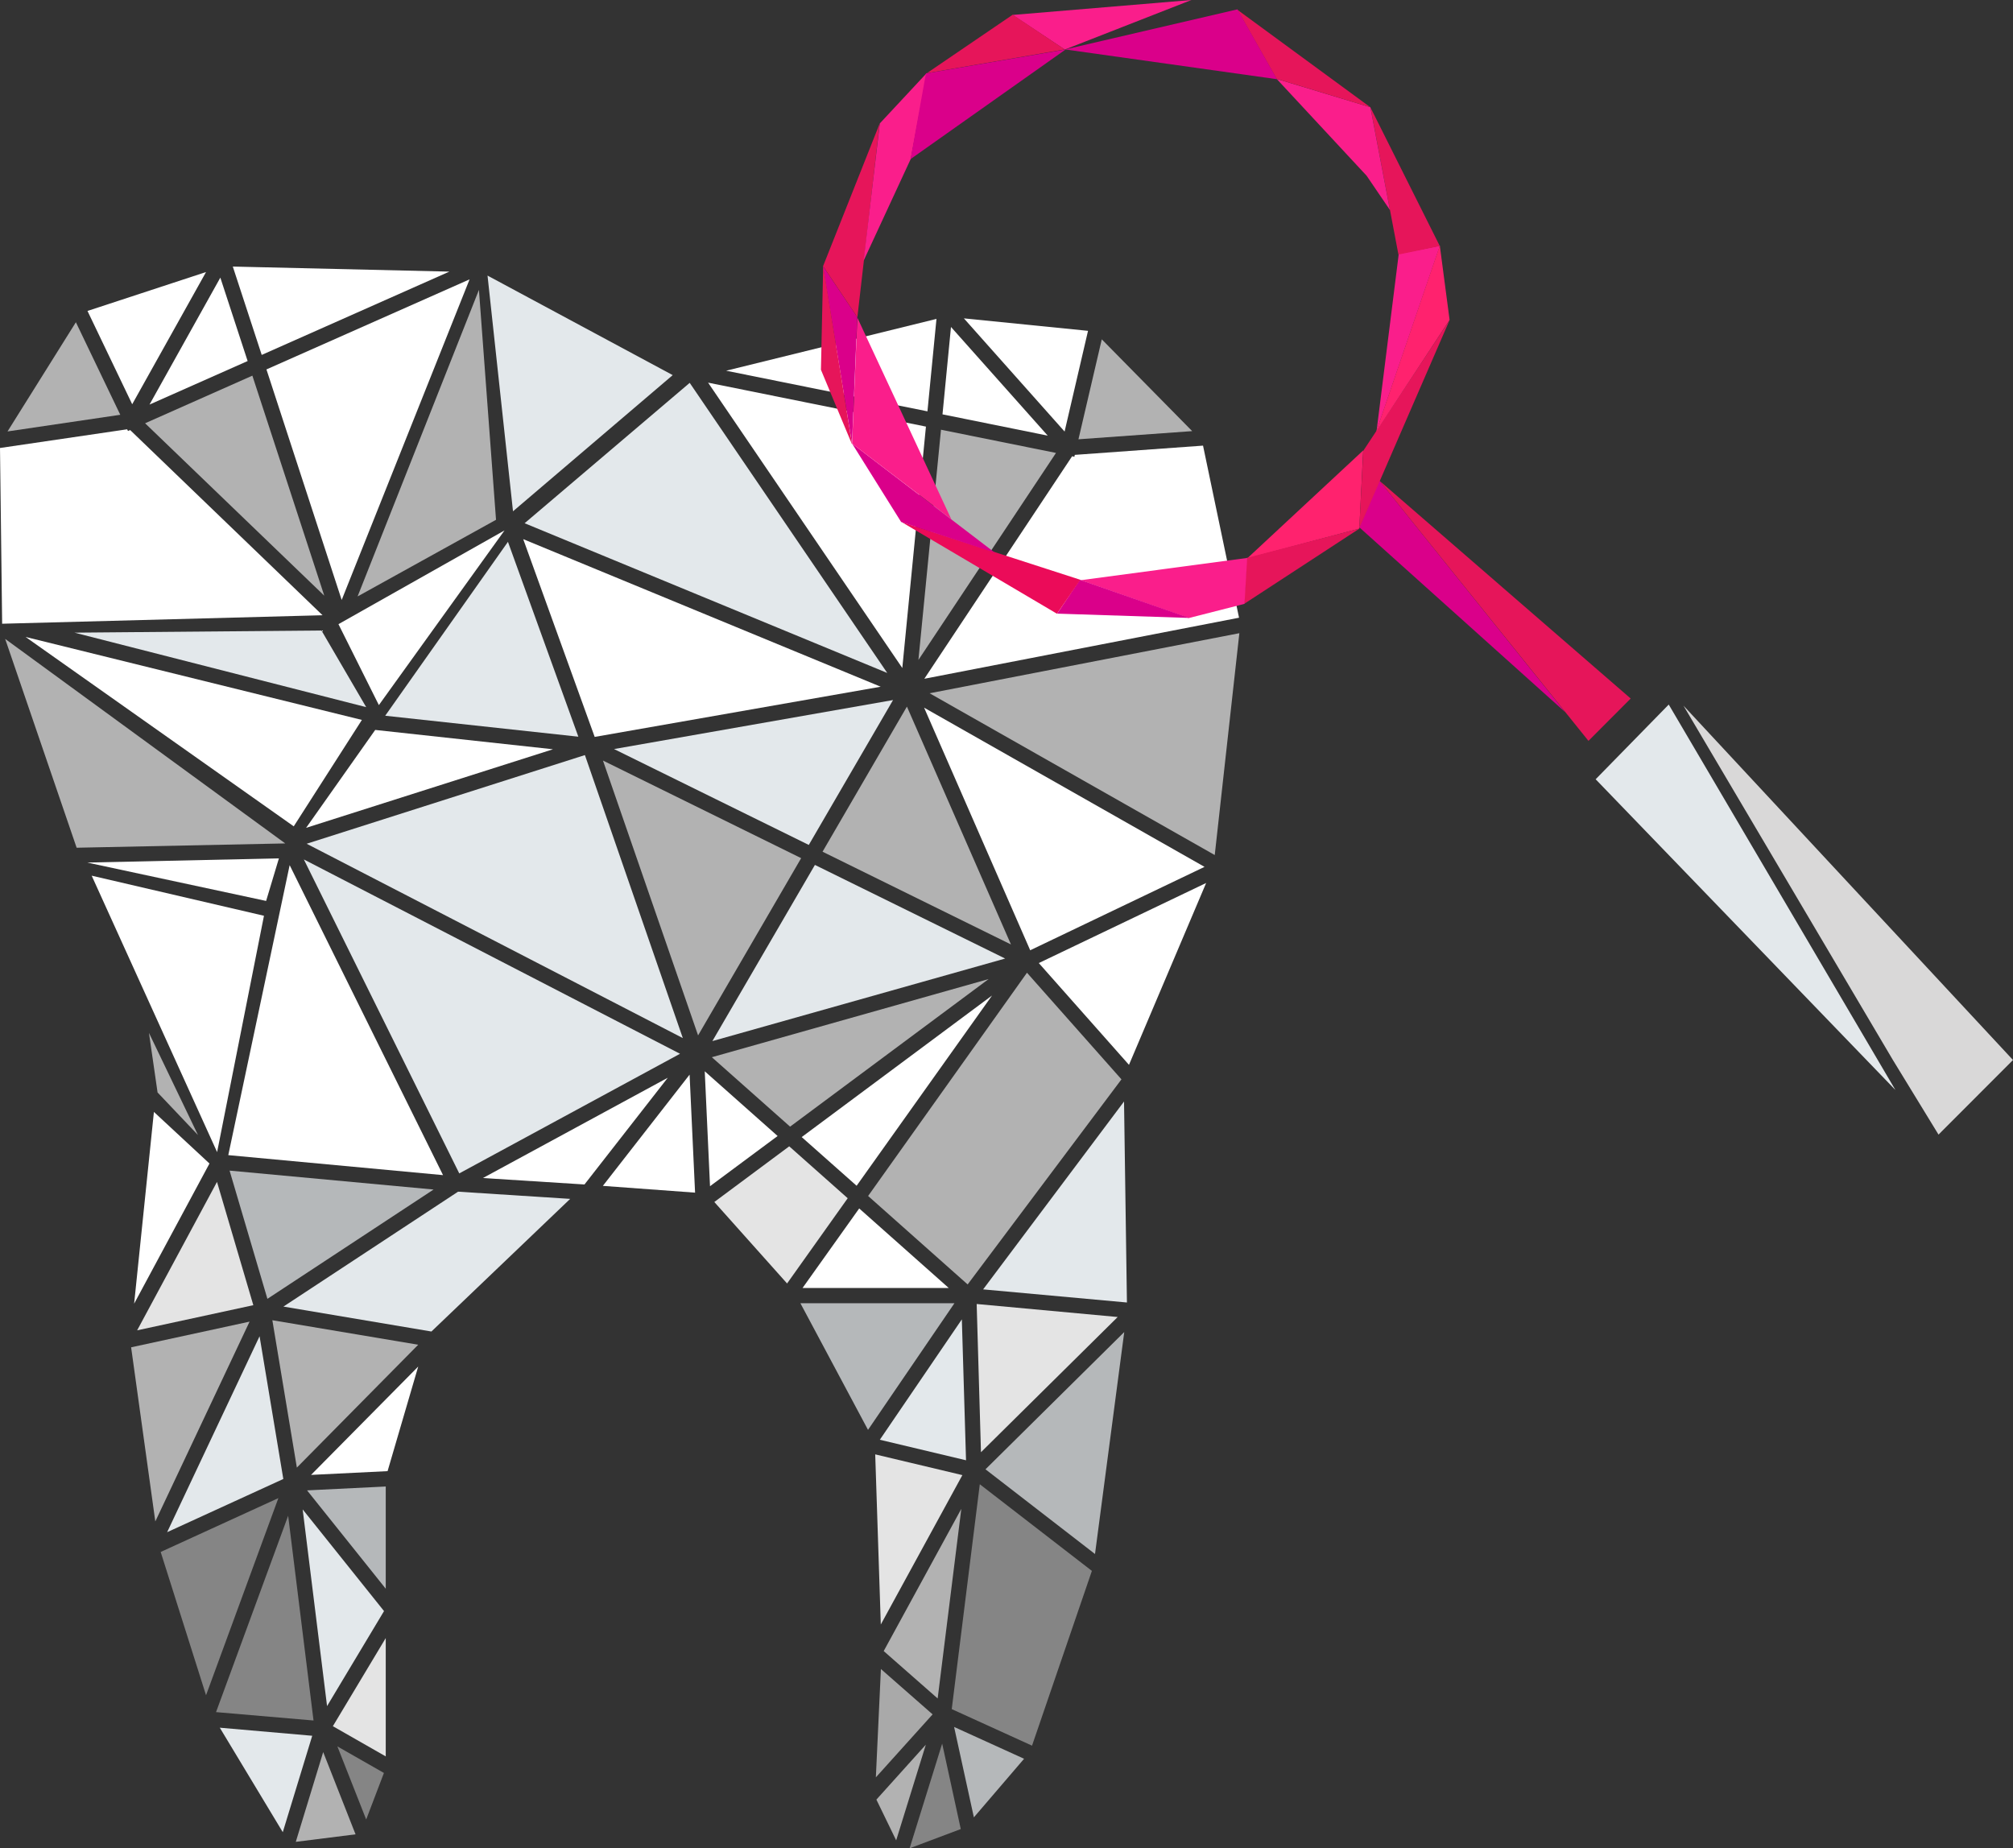 <?xml version="1.0" encoding="utf-8"?>
<!-- Generator: Adobe Illustrator 25.2.3, SVG Export Plug-In . SVG Version: 6.00 Build 0)  -->
<svg version="1.1" id="Ebene_1" xmlns="http://www.w3.org/2000/svg" xmlns:xlink="http://www.w3.org/1999/xlink" x="0px" y="0px"
	 viewBox="0 0 1872.9 1719.6" style="enable-background:new 0 0 1872.9 1719.6;" xml:space="preserve">
<rect x="0" y="0" width="1872.9" height="1719.6" fill="#333333" stroke="none"/>
<style type="text/css">
	.st0{fill:#B2B2B2;}
	.st1{fill:#E3E8EB;}
	.st2{fill:#FFFFFF;}
	.st3{fill:#858585;}
	.st4{fill:#E4E4E4;}
	.st5{fill:#B5B8BA;}
	.st6{fill:#A9A9A9;}
	.st7{fill:#505050;}
	.st8{fill:#8A8989;}
	.st9{fill:#A1A1A1;}
	.st10{fill:#999998;}
	.st11{fill:#DDDDDD;}
	.st12{fill:#8E8E8D;}
	.st13{fill:#E3E3E3;}
	.st14{fill:#767676;}
	.st15{fill:#DA008A;}
	.st16{fill:#EB0B59;}
	.st17{fill:#FA1E8B;}
	.st18{fill:#FF226E;}
	.st19{fill:#FB61AE;}
	.st20{fill:#F1548B;}
	.st21{fill:#E54DAD;}
	.st22{fill:#E6155A;}
	.st23{fill:#EE7286;}
	.st24{fill:#EBEFF1;}
	.st25{fill:#D9D8D8;}
	.st26{fill:#E6007E;}
</style>
<g>
	<polygon class="st2" points="486.8,501.6 553.3,685.6 819.4,638.9 	"/>
	<polygon class="st1" points="358.4,665.9 538.1,685.4 472.6,504.1 	"/>
	<polygon class="st1" points="571.3,696.9 752.5,786.1 830.9,651.3 	"/>
	<polygon class="st2" points="658.8,356 839.5,621.5 861.5,396.9 	"/>
	<polygon class="st2" points="436.9,259.9 317.9,558.2 247.9,343.7 	"/>
	<polygon class="st2" points="212.4,1074.7 412.2,1093.3 269.5,804.9 	"/>
	<polygon class="st0" points="649.5,963.3 745.4,798.4 561,707.6 	"/>
	<polygon class="st1" points="488.1,486.8 825.5,626.1 641.7,356.2 	"/>
	<polygon class="st1" points="625.9,349 477.3,475.7 453.6,256.4 	"/>
	<polygon class="st1" points="758.2,804.7 662.8,968.6 935.2,891.8 	"/>
	<polygon class="st0" points="875.5,399.8 854.5,614 982.5,421.4 	"/>
	<polygon class="st0" points="234.8,349.5 301.7,554.2 135,393.8 	"/>
	<polygon class="st0" points="765.3,792.4 940.6,878.7 843.8,657.4 	"/>
	<polygon class="st2" points="862.9,382.7 871.3,296.7 675.6,344.9 	"/>
	<polygon class="st2" points="243.5,330.2 216.6,248 418.1,252.7 	"/>
	<polygon class="st1" points="544.2,702.5 285.3,785 635.3,965.8 	"/>
	<polygon class="st2" points="514.5,697.1 349.1,679.1 284.8,770.2 	"/>
	<polygon class="st2" points="723.5,1056.9 655.7,996.7 660.6,1103.6 	"/>
	<polygon class="st1" points="155.5,1425.5 263.6,1376 241.5,1243.2 	"/>
	<polygon class="st2" points="990.5,401.5 1012.3,307.8 896.8,296.2 	"/>
	<polygon class="st2" points="123,376.1 81.4,289.3 191.7,253.1 	"/>
	<polygon class="st0" points="735.1,1048.2 919.8,910.9 662.3,983.6 	"/>
	<polygon class="st2" points="923,926.2 745.9,1057.9 797,1103.2 	"/>
	<polygon class="st0" points="1109.2,401.1 1025.1,315.7 1003.4,408.7 	"/>
	<polygon class="st0" points="7,401.4 70.6,299.8 111.9,385.9 	"/>
	<polygon class="st0" points="864.9,645 1130.2,795.5 1153.1,589.1 	"/>
	<polygon class="st0" points="265.4,784.7 71.3,788.7 4.8,594.4 	"/>
	<polygon class="st1" points="426.2,1108.7 263.7,1215.6 401.4,1238.8 530.5,1115.4 	"/>
	<polygon class="st1" points="1048.5,1211.8 1045.8,1024.8 914.7,1199.6 	"/>
	<polygon class="st1" points="282.7,799.6 427.3,1091.7 632.7,980.4 	"/>
	<polygon class="st3" points="291.7,1600.7 268.1,1410.2 201,1592.9 	"/>
	<polygon class="st1" points="281.6,1404.3 304.3,1587.3 357.3,1498.9 	"/>
	<polygon class="st0" points="253.4,1228.3 276.2,1365.4 389.1,1251.1 	"/>
	<polygon class="st4" points="235.7,1214.3 201.9,1099.6 127.6,1237.7 	"/>
	<polygon class="st2" points="621.3,1002.7 449.3,1096 543.8,1102 	"/>
	<polygon class="st5" points="213.6,1089.1 248.8,1208.4 403.4,1106.7 	"/>
	<polygon class="st2" points="876.9,385.5 974.8,405.3 884.8,304.2 	"/>
	<polygon class="st2" points="230.4,335.9 139.1,376.4 205,258.3 	"/>
	<polygon class="st0" points="861.4,1623.2 815.4,1674.3 833.8,1712.2 	"/>
	<polygon class="st6" points="867.7,1595 819.6,1552.8 814.9,1653.6 	"/>
	<polygon class="st5" points="888,1212.5 744.7,1212.5 807.6,1330.3 	"/>
	<polygon class="st5" points="887.7,1606.7 906.1,1690.8 952.8,1636.3 	"/>
	<polygon class="st3" points="876.6,1622.2 846.3,1719.6 893.9,1701.7 	"/>
	<polygon class="st1" points="898.8,1358.6 894.9,1227.5 818.6,1339.5 	"/>
	<polygon class="st2" points="799.4,1124.3 746.7,1198.3 882.7,1198.3 	"/>
	<polygon class="st4" points="908.7,1213.2 912.7,1351.1 1039.9,1225.3 	"/>
	<polygon class="st4" points="814.3,1353.1 819.5,1511.4 895.4,1372.4 	"/>
	<polygon class="st2" points="966.5,896 1050.4,990.7 1122.2,821.5 	"/>
	<polygon class="st2" points="245.6,852 202,1071.9 85.3,814.7 	"/>
	<polygon class="st2" points="1000,423.2 999.6,425 997.5,424.5 860,631.5 1152.8,574.7 1119.3,414.6 	"/>
	<polygon class="st2" points="118.3,399.4 119.1,401 121.1,400.1 300.1,572.4 2,580.3 0,416.8 	"/>
	<polygon class="st3" points="911.6,1380.9 885.5,1590.1 960.2,1624.1 1015.9,1461.5 	"/>
	<polygon class="st5" points="916.9,1367 1018.8,1445.8 1046,1239.3 	"/>
	<polygon class="st2" points="859.8,658.4 958.5,884.1 1120.7,806.5 	"/>
	<polygon class="st2" points="259.5,798.6 247.6,838.2 81.2,802.5 	"/>
	<polygon class="st0" points="807.7,1112.7 900.3,1195 1043.4,1004.2 955.5,905 	"/>
	<polygon class="st3" points="259,1393.8 149.5,1443.9 191.7,1577.2 	"/>
	<polygon class="st2" points="194.9,1082.5 143.2,1034.5 124.8,1212.9 	"/>
	<polygon class="st0" points="232.2,1229.6 122,1253.5 144.5,1415.5 	"/>
	<polygon class="st0" points="822.2,1536.1 872.4,1580.2 894.4,1403.8 	"/>
	<polygon class="st1" points="290.5,1614.9 204.5,1607.4 263.1,1704.6 	"/>
	<polygon class="st2" points="641.6,999.8 560.9,1103.3 646.7,1109.6 	"/>
	<polygon class="st2" points="289.4,1372.2 360.6,1368.7 389.1,1271.4 	"/>
	<polygon class="st4" points="788.7,1114.8 734.3,1066.5 664.6,1118.3 732.3,1194.1 	"/>
	<polygon class="st3" points="313.9,1624.8 340.7,1692.8 357.2,1649.5 	"/>
	<polygon class="st0" points="300.7,1630.1 275.2,1713.6 330.8,1706.6 	"/>
	<polygon class="st4" points="309.7,1606 358.9,1634.1 358.9,1524 	"/>
	<polygon class="st5" points="285.7,1386.6 358.9,1478.1 358.9,1383 	"/>
	<polygon class="st2" points="23.8,592.6 273.3,768.8 336.7,669.8 	"/>
	<polygon class="st1" points="69.3,588.6 299.1,586.6 340.7,657.9 	"/>
	<polygon class="st2" points="314.9,580.7 352.5,656 469.4,493.5 	"/>
	<polygon class="st0" points="445.6,269.7 332.7,554.9 461.5,483.6 	"/>
	<polygon class="st0" points="138.6,961 146.6,1016.4 184.2,1056 	"/>
	<polygon class="st15" points="1264.7,490.6 1456.3,662.6 1283.3,447.1 	"/>
	<polygon class="st22" points="1477.9,689.3 1283.3,447.1 1517.2,649.9 	"/>
	<polygon class="st1" points="1552.6,655.5 1484.6,725 1763.5,1014.1 	"/>
	<polygon class="st25" points="1761.1,986.1 1566.3,656.5 1872.9,986.2 1803.6,1055.6 	"/>
	<polygon class="st18" points="1264.7,491.8 1268.3,419.1 1160.4,519.5 	"/>
	<polygon class="st22" points="1264.8,491.8 1159.9,519.1 1157.6,561.8 	"/>
	<polygon class="st17" points="1160.4,519.1 1005.5,539.8 1106.1,575 1157.9,561.8 	"/>
	<polygon class="st15" points="1106.5,574.9 983.6,570.9 1004.7,539.4 	"/>
	<polygon class="st16" points="983.4,571 1005.1,539.4 838.7,485.6 	"/>
	<polygon class="st15" points="925.6,514.2 838.4,485.6 792.8,412.7 	"/>
	<polygon class="st17" points="885.1,483.1 792.8,412.7 797.7,295.6 	"/>
	<polygon class="st15" points="792.7,412.5 765.6,247.4 797.6,295.1 	"/>
	<polygon class="st22" points="792.8,413.6 765.9,247.6 763.8,344 	"/>
	<polygon class="st22" points="797.7,295.2 765.8,247.6 818.4,115.1 	"/>
	<polygon class="st17" points="803.5,242.6 818.6,114.8 862.3,67.9 847.4,147.8 	"/>
	<polygon class="st22" points="1264.7,491.4 1268.4,419.4 1348.7,297.8 	"/>
	<polygon class="st17" points="1280.8,400.7 1301.4,236.2 1339.7,228.6 	"/>
	<polygon class="st18" points="1348.7,297.6 1280.4,401.6 1339.6,228.5 	"/>
	<polygon class="st22" points="1339.6,228.9 1301.1,236.8 1275.1,100 	"/>
	<polygon class="st17" points="1293.2,195.4 1275,99.8 1187.8,73.4 1271.5,163.5 	"/>
	<polygon class="st22" points="1187.7,73.3 1275,99.8 1151.3,9.1 	"/>
	<polygon class="st15" points="1188.1,73.7 1151.3,8.7 991,46 	"/>
	<polygon class="st17" points="990.7,46.1 1108.5,0 942.2,13.9 	"/>
	<polygon class="st22" points="990.6,46 942.2,13.7 862.3,68.1 	"/>
	<polygon class="st15" points="847.2,148 861.5,68.3 991.5,46 	"/>
</g>
</svg>
